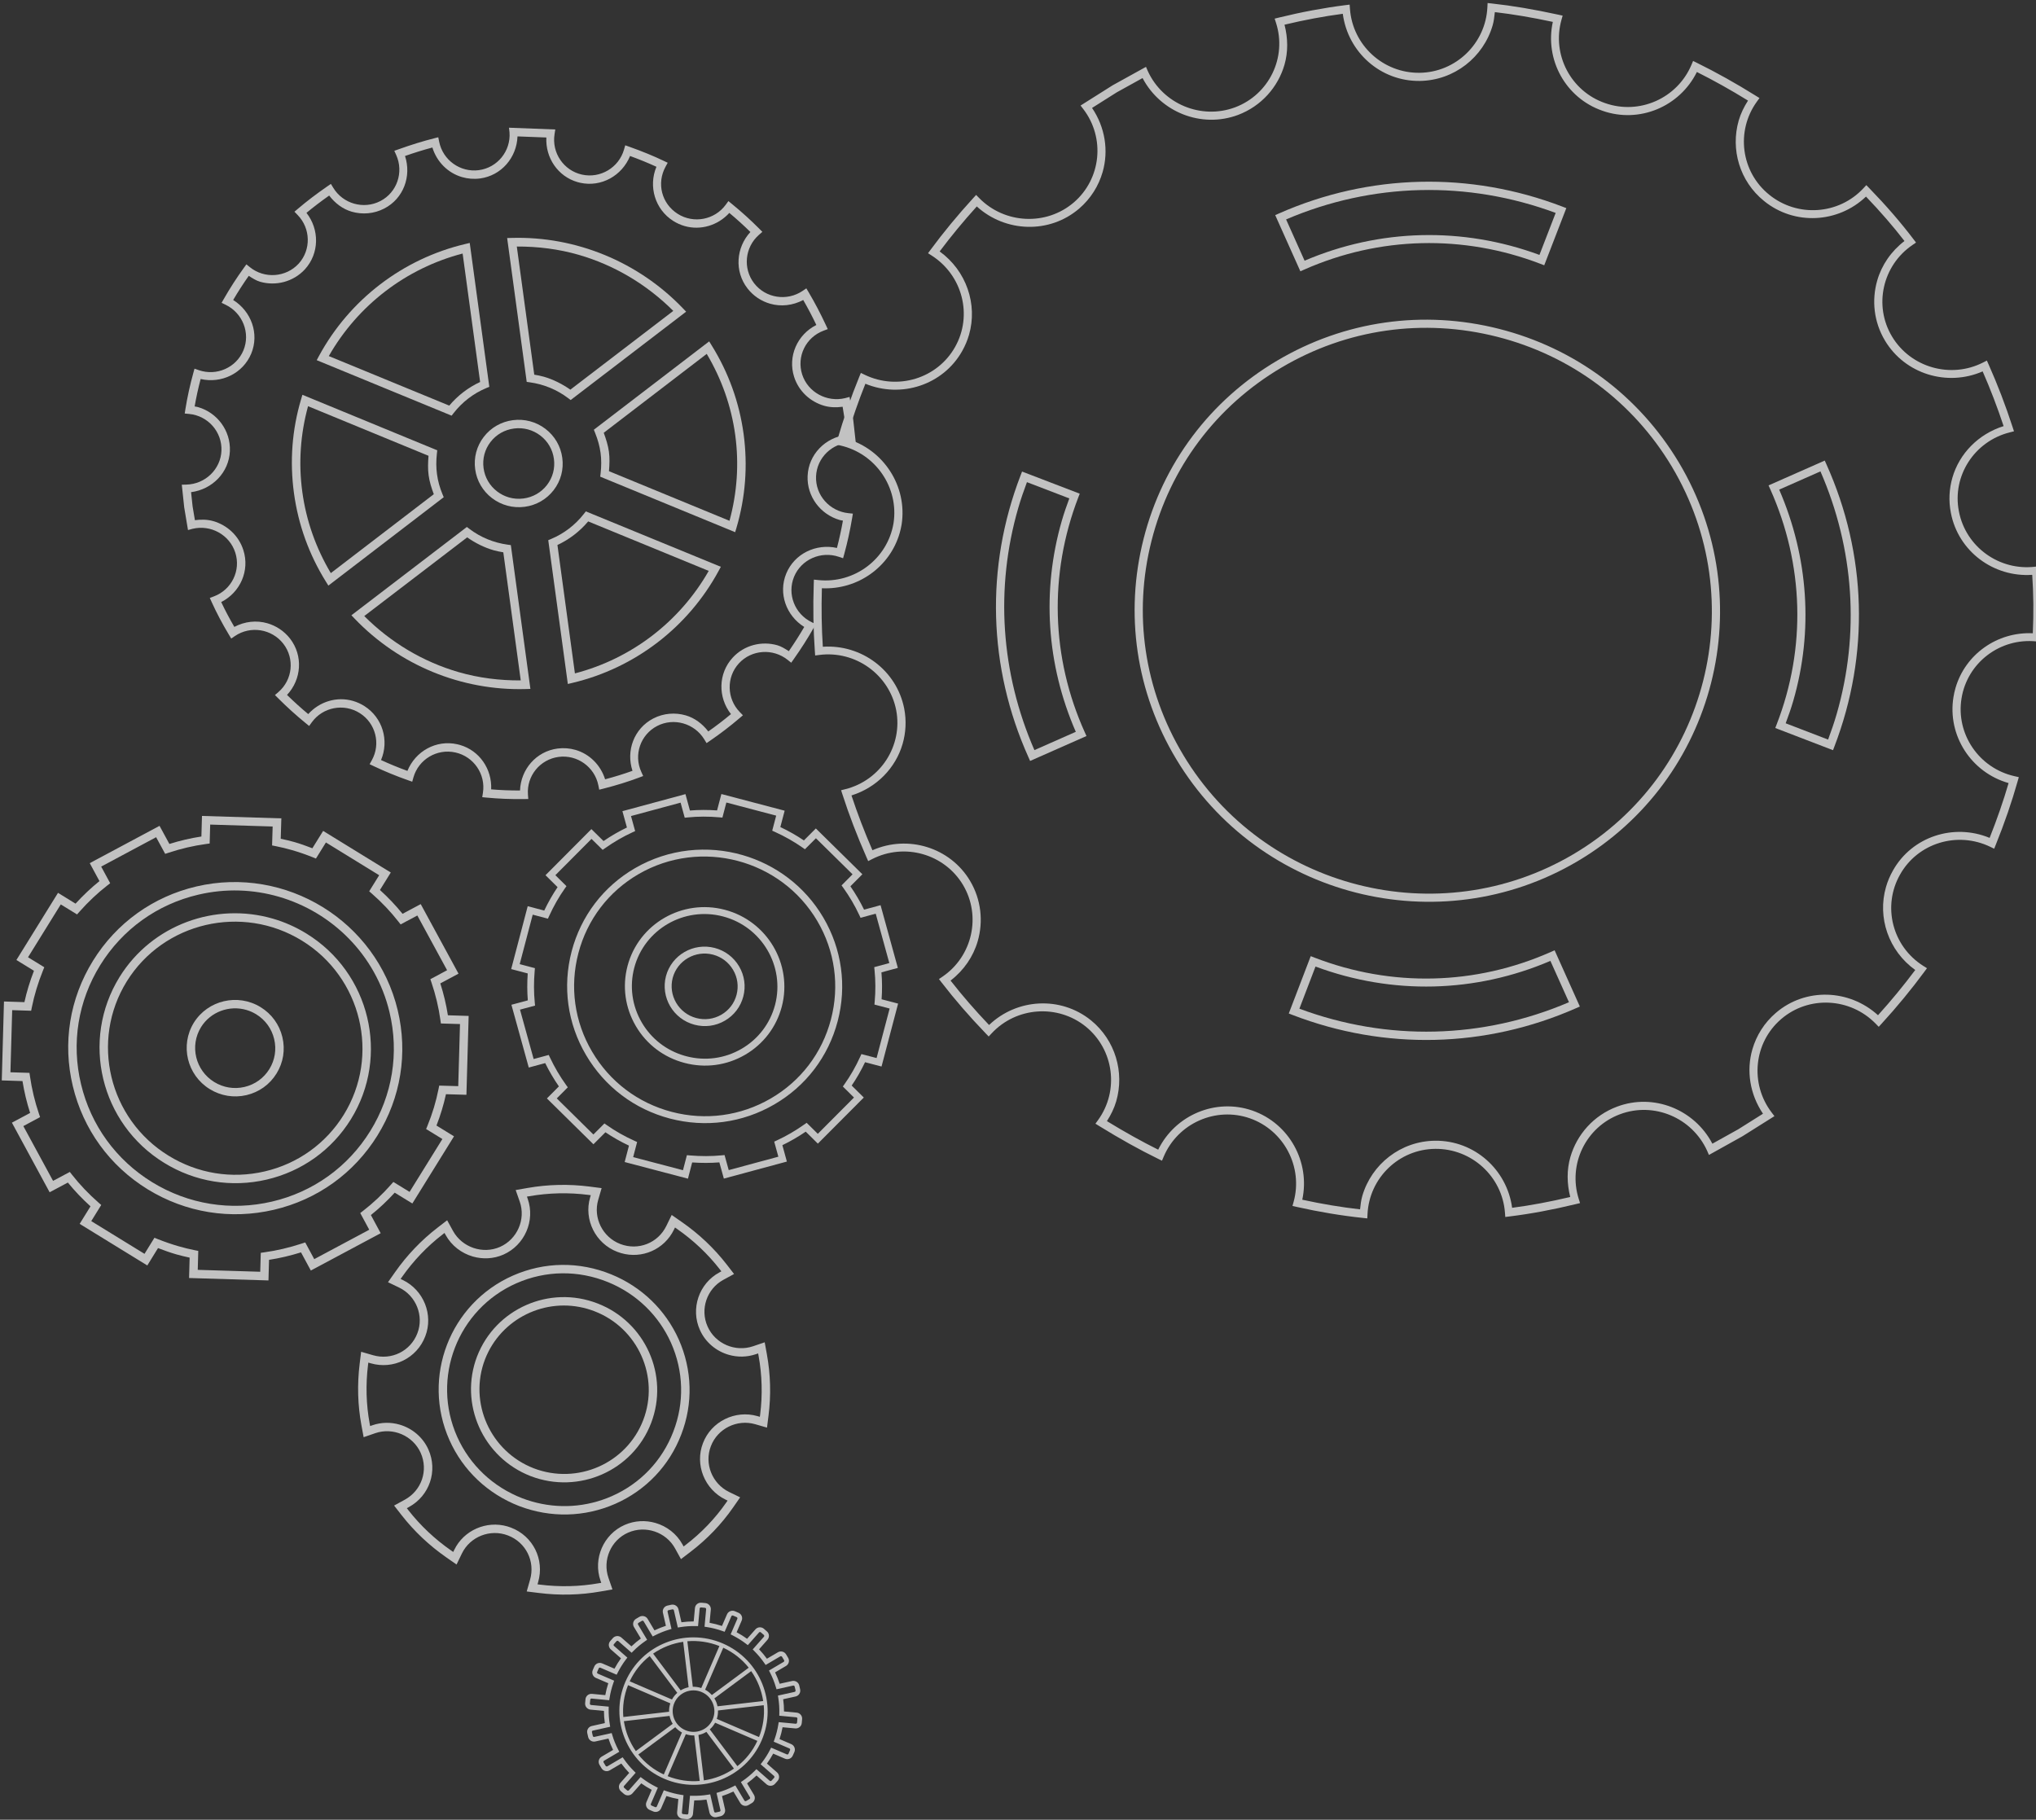 <svg width="490" height="438" viewBox="0 0 490 438" fill="none" xmlns="http://www.w3.org/2000/svg">
<rect x="0" y="0" width="490" height="438" fill="#333333" stroke="none"/>
<g opacity="0.7">
<path d="M188.152 242.29C190.817 232.116 184.664 221.658 174.434 218.975C164.206 216.281 153.699 222.352 151.021 232.516C149.727 237.449 150.445 242.59 153.041 246.997C155.628 251.399 159.789 254.537 164.743 255.834C169.688 257.145 174.849 256.462 179.265 253.91C183.693 251.351 186.848 247.228 188.152 242.29ZM174.01 220.582C183.347 223.034 188.961 232.579 186.534 241.865C185.345 246.365 182.464 250.134 178.423 252.468C174.392 254.798 169.683 255.422 165.166 254.227C165.021 254.189 164.878 254.15 164.734 254.108C160.4 252.856 156.774 250.046 154.486 246.16C152.117 242.139 151.465 237.443 152.645 232.94C155.09 223.668 164.675 218.123 174.01 220.582Z" fill="white"/>
<path d="M178.889 239.854C179.537 237.385 179.179 234.808 177.878 232.597C176.577 230.389 174.496 228.817 172.018 228.164C166.89 226.819 161.623 229.865 160.276 234.952C158.945 240.055 162.029 245.301 167.156 246.646C169.64 247.303 172.229 246.962 174.443 245.676C176.657 244.395 178.238 242.325 178.889 239.854ZM171.596 229.774C173.643 230.312 175.359 231.612 176.431 233.437C177.509 235.262 177.803 237.388 177.269 239.428C176.734 241.472 175.43 243.178 173.597 244.239C171.768 245.295 169.632 245.577 167.578 245.036C163.343 243.923 160.797 239.593 161.895 235.379C163.008 231.179 167.36 228.664 171.596 229.774Z" fill="white"/>
<path d="M216.146 241.559C216.146 241.559 213.037 240.746 212.171 240.518C212.327 238.352 212.315 236.185 212.134 234.038C212.994 233.806 216.083 232.967 216.083 232.967L211.924 217.87C211.924 217.87 208.818 218.71 207.955 218.944C207.013 217.007 205.91 215.127 204.663 213.326C205.29 212.698 207.545 210.429 207.545 210.429L196.35 199.403C196.35 199.403 194.098 201.657 193.471 202.285C191.694 201.084 189.796 200.009 187.804 199.065C188.03 198.206 188.842 195.127 188.842 195.127L173.613 191.117C173.613 191.117 172.8 194.207 172.575 195.064C170.359 194.903 168.172 194.907 166.045 195.086C165.81 194.224 164.969 191.14 164.969 191.14L149.795 195.241C149.795 195.241 150.646 198.32 150.881 199.175C148.951 200.1 147.068 201.19 145.253 202.433C144.62 201.806 142.332 199.56 142.332 199.56L131.284 210.656C131.284 210.656 133.562 212.903 134.192 213.529C133.012 215.269 131.939 217.155 130.981 219.164C130.114 218.932 127.002 218.115 127.002 218.115L123.025 233.25C123.025 233.25 126.137 234.07 127.006 234.297C126.853 236.502 126.858 238.673 127.029 240.781C126.168 241.011 123.083 241.841 123.083 241.841L127.256 256.948C127.256 256.948 130.349 256.11 131.212 255.88C132.177 257.84 133.28 259.719 134.508 261.487C133.882 262.12 131.624 264.385 131.624 264.385L142.82 275.418C142.82 275.418 145.081 273.157 145.708 272.528C147.481 273.73 149.378 274.802 151.372 275.744C151.146 276.602 150.34 279.692 150.34 279.692L165.568 283.697C165.568 283.697 166.357 280.678 166.584 279.791C168.83 279.946 171.021 279.941 173.126 279.775C173.374 280.658 174.207 283.678 174.207 283.678L189.376 279.58C189.376 279.58 188.527 276.492 188.292 275.636C190.199 274.719 192.084 273.626 193.914 272.377C194.551 273.007 196.832 275.263 196.832 275.263L207.888 264.166C207.888 264.166 205.609 261.91 204.975 261.283C206.172 259.528 207.25 257.647 208.192 255.665C209.056 255.891 212.157 256.703 212.157 256.703L216.146 241.559ZM210.965 254.664C209.966 254.404 207.314 253.709 207.314 253.709L207.022 254.349C205.958 256.698 204.689 258.914 203.253 260.942L202.848 261.514C202.848 261.514 204.793 263.443 205.526 264.166C204.553 265.14 197.795 271.926 196.82 272.904C196.084 272.176 194.138 270.253 194.138 270.253L193.564 270.654C191.43 272.165 189.211 273.453 186.968 274.487L186.327 274.779C186.327 274.779 187.052 277.415 187.325 278.408C185.989 278.768 176.716 281.275 175.38 281.637C175.106 280.646 174.378 278.013 174.378 278.013L173.675 278.081C171.24 278.32 168.66 278.325 166.015 278.101L165.314 278.041C165.314 278.041 164.629 280.668 164.371 281.66C163.028 281.308 153.726 278.857 152.383 278.51C152.642 277.514 153.335 274.873 153.335 274.873L152.691 274.581C150.324 273.516 148.089 272.25 146.046 270.813L145.467 270.407C145.467 270.407 143.538 272.338 142.811 273.066C141.825 272.094 134.987 265.349 133.997 264.376C134.722 263.645 136.65 261.71 136.65 261.71L136.235 261.137C134.763 259.091 133.461 256.879 132.365 254.553L132.065 253.918C132.065 253.918 129.425 254.634 128.431 254.901C128.064 253.569 125.513 244.342 125.146 243.012C126.141 242.743 128.772 242.037 128.772 242.037L128.703 241.336C128.461 238.886 128.454 236.324 128.677 233.727L128.735 233.028C128.735 233.028 126.073 232.326 125.073 232.066C125.425 230.732 127.857 221.486 128.206 220.151C129.205 220.415 131.867 221.119 131.867 221.119L132.158 220.481C133.246 218.086 134.515 215.864 135.926 213.865L136.332 213.291C136.332 213.291 134.389 211.376 133.659 210.65C134.631 209.673 141.383 202.892 142.355 201.914C143.093 202.637 145.042 204.558 145.042 204.558L145.617 204.152C147.724 202.658 149.944 201.372 152.216 200.332L152.861 200.037C152.861 200.037 152.135 197.408 151.861 196.416C153.197 196.055 162.46 193.55 163.798 193.19C164.071 194.183 164.791 196.82 164.791 196.82L165.501 196.748C167.975 196.498 170.55 196.489 173.156 196.726L173.861 196.787C173.861 196.787 174.552 194.154 174.813 193.159C176.158 193.511 185.462 195.961 186.803 196.316C186.541 197.307 185.848 199.939 185.848 199.939L186.494 200.232C188.853 201.297 191.09 202.568 193.142 204.005L193.721 204.411C193.721 204.411 195.642 202.486 196.369 201.76C197.356 202.735 204.198 209.472 205.184 210.442C204.459 211.171 202.536 213.107 202.536 213.107L202.946 213.677C204.447 215.764 205.746 217.981 206.808 220.265L207.106 220.903C207.106 220.903 209.758 220.187 210.758 219.915C211.124 221.249 213.666 230.471 214.031 231.801C213.04 232.071 210.4 232.787 210.4 232.787L210.472 233.485C210.725 235.995 210.741 238.549 210.511 241.085L210.448 241.791C210.448 241.791 213.107 242.485 214.107 242.748C213.75 244.081 211.316 253.334 210.965 254.664Z" fill="white"/>
<path d="M201.601 245.799C203.834 237.296 202.609 228.437 198.15 220.855C193.683 213.264 186.621 208.097 178.735 205.817C170.322 203.386 160.977 204.243 152.848 208.948C145.236 213.354 139.811 220.47 137.577 228.982C135.344 237.498 136.574 246.362 141.044 253.949C145.514 261.557 152.684 266.984 161.233 269.228C169.788 271.468 178.697 270.27 186.323 265.843C193.94 261.435 199.368 254.313 201.601 245.799ZM153.695 210.386C168.65 201.726 187.946 206.799 196.707 221.694C200.939 228.889 202.102 237.297 199.979 245.373C197.86 253.459 192.707 260.218 185.475 264.409C178.237 268.609 169.78 269.749 161.656 267.617C153.541 265.488 146.732 260.339 142.49 253.115C138.247 245.911 137.078 237.493 139.201 229.408C141.323 221.327 146.468 214.575 153.695 210.386Z" fill="white"/>
<path d="M191.184 421.688C191.497 420.96 191.156 420.114 190.425 419.796C190.425 419.796 188.294 418.881 187.608 418.584C187.924 417.632 188.169 416.68 188.34 415.733C189.081 415.802 191.384 416.017 191.384 416.017C192.182 416.09 192.887 415.511 192.958 414.726L193.045 413.79C193.1 413.147 192.739 412.576 192.18 412.333C192.039 412.274 191.894 412.236 191.736 412.219C191.736 412.219 189.43 412.003 188.683 411.932C188.686 410.948 188.621 409.967 188.488 408.99C189.216 408.831 191.479 408.329 191.479 408.329C192.252 408.153 192.738 407.383 192.566 406.62L192.356 405.692C192.268 405.32 192.045 404.999 191.715 404.793C191.649 404.752 191.584 404.721 191.509 404.687C191.231 404.57 190.925 404.541 190.626 404.605C190.626 404.605 188.367 405.105 187.641 405.268C187.331 404.322 186.965 403.407 186.538 402.528C187.183 402.15 189.172 400.977 189.172 400.977C189.855 400.567 190.077 399.684 189.669 399.01L189.188 398.202C189.032 397.938 188.794 397.731 188.519 397.613C188.447 397.582 188.378 397.56 188.304 397.538C187.928 397.442 187.539 397.499 187.208 397.695C187.208 397.695 185.217 398.867 184.572 399.244C183.997 398.45 183.368 397.694 182.684 396.977C183.176 396.418 184.702 394.689 184.702 394.689C184.957 394.395 185.081 394.023 185.055 393.636C185.028 393.255 184.853 392.909 184.565 392.663L183.851 392.042C183.737 391.936 183.61 391.856 183.467 391.795C183.259 391.706 183.034 391.667 182.8 391.681C182.415 391.707 182.065 391.881 181.812 392.169C181.812 392.169 180.289 393.893 179.799 394.446C179.015 393.875 178.175 393.351 177.284 392.871C177.579 392.19 178.495 390.07 178.495 390.07C178.808 389.343 178.467 388.498 177.737 388.183L176.866 387.811C176.134 387.495 175.28 387.828 174.968 388.555C174.968 388.555 174.053 390.671 173.756 391.356C172.77 391.03 171.772 390.779 170.773 390.596C170.845 389.85 171.069 387.408 171.069 387.408C171.122 386.777 170.751 386.201 170.195 385.963C170.059 385.901 169.912 385.864 169.758 385.85L168.818 385.763C168.429 385.724 168.053 385.841 167.753 386.089C167.46 386.335 167.281 386.679 167.25 387.063C167.25 387.063 167.023 389.518 166.951 390.264C165.968 390.264 164.977 390.332 163.998 390.468C163.826 389.727 163.285 387.339 163.285 387.339C163.178 386.876 162.854 386.513 162.444 386.335C162.171 386.22 161.865 386.184 161.558 386.248L160.632 386.452C160.259 386.538 159.938 386.759 159.727 387.086C159.522 387.41 159.457 387.793 159.541 388.17C159.541 388.17 160.094 390.581 160.261 391.317C159.323 391.623 158.403 391.987 157.513 392.417C157.127 391.765 155.87 389.663 155.87 389.663C155.707 389.389 155.468 389.194 155.196 389.076C154.787 388.901 154.299 388.913 153.888 389.155L153.072 389.637C152.393 390.039 152.165 390.923 152.568 391.6C152.568 391.6 153.843 393.731 154.233 394.376C153.421 394.965 152.665 395.597 151.965 396.266C151.394 395.764 149.546 394.145 149.546 394.145C149.432 394.045 149.298 393.965 149.161 393.907C148.601 393.666 147.926 393.799 147.502 394.272L146.877 394.985C146.624 395.273 146.498 395.642 146.524 396.029C146.552 396.41 146.726 396.758 147.015 397.009C147.015 397.009 148.88 398.639 149.45 399.138C148.875 399.927 148.353 400.765 147.885 401.639C147.186 401.339 144.926 400.366 144.926 400.366C144.196 400.051 143.346 400.387 143.034 401.11L142.659 401.975C142.347 402.7 142.683 403.548 143.415 403.862C143.415 403.862 145.703 404.845 146.397 405.143C146.088 406.09 145.847 407.044 145.674 408.006C144.922 407.931 142.478 407.7 142.478 407.7C142.095 407.663 141.715 407.778 141.416 408.022C141.121 408.269 140.939 408.614 140.908 408.994L140.823 409.932C140.788 410.31 140.905 410.68 141.147 410.979C141.297 411.155 141.483 411.294 141.691 411.383C141.832 411.442 141.98 411.482 142.133 411.496C142.133 411.496 144.603 411.726 145.351 411.8C145.354 412.784 145.428 413.766 145.566 414.737C144.823 414.9 142.427 415.435 142.427 415.435C142.046 415.523 141.728 415.745 141.522 416.073C141.319 416.394 141.253 416.779 141.338 417.152L141.546 418.071C141.634 418.449 141.863 418.772 142.194 418.976C142.257 419.013 142.322 419.05 142.385 419.08C142.667 419.198 142.978 419.225 143.279 419.157C143.279 419.157 145.701 418.623 146.438 418.459C146.738 419.375 147.108 420.288 147.551 421.193C146.897 421.579 144.782 422.82 144.782 422.82C144.101 423.224 143.878 424.107 144.282 424.784L144.763 425.598C144.928 425.866 145.163 426.067 145.437 426.185C145.85 426.363 146.332 426.349 146.744 426.107C146.744 426.107 148.882 424.849 149.532 424.466C150.101 425.252 150.739 426.008 151.432 426.726C150.93 427.293 149.312 429.126 149.312 429.126C148.791 429.723 148.852 430.632 149.449 431.154L150.156 431.776C150.275 431.876 150.404 431.956 150.535 432.012C151.097 432.254 151.776 432.128 152.199 431.653C152.199 431.653 153.832 429.801 154.331 429.238C155.137 429.818 155.978 430.338 156.848 430.801C156.546 431.496 155.581 433.737 155.581 433.737C155.264 434.464 155.603 435.314 156.336 435.628L157.21 436.003C157.938 436.317 158.791 435.982 159.104 435.253C159.104 435.253 160.084 432.983 160.384 432.295C161.353 432.605 162.311 432.849 163.256 433.016C163.188 433.772 162.962 436.201 162.962 436.201C162.926 436.576 163.04 436.945 163.285 437.249C163.439 437.426 163.623 437.564 163.833 437.656C163.971 437.712 164.114 437.753 164.267 437.767L165.218 437.856C165.604 437.892 165.983 437.773 166.276 437.525C166.573 437.281 166.75 436.936 166.781 436.558C166.781 436.558 167.008 434.099 167.08 433.352C168.072 433.35 169.057 433.286 170.031 433.149C170.199 433.889 170.745 436.274 170.745 436.274C170.828 436.647 171.053 436.969 171.383 437.176C171.447 437.217 171.513 437.252 171.586 437.284C171.865 437.405 172.169 437.432 172.47 437.364L173.396 437.158C173.773 437.073 174.092 436.851 174.302 436.525C174.506 436.2 174.568 435.814 174.481 435.44C174.481 435.44 173.932 433.03 173.764 432.298C174.711 431.995 175.631 431.625 176.511 431.202C176.903 431.855 178.159 433.958 178.159 433.958C178.318 434.218 178.548 434.423 178.828 434.541C178.899 434.574 178.972 434.597 179.046 434.616C179.425 434.713 179.809 434.657 180.143 434.46L180.952 433.98C181.283 433.788 181.518 433.472 181.614 433.105C181.708 432.73 181.65 432.346 181.457 432.015C181.457 432.015 180.184 429.891 179.797 429.243C180.588 428.67 181.344 428.042 182.07 427.35C182.641 427.852 184.487 429.47 184.487 429.47C184.602 429.569 184.729 429.648 184.864 429.706C185.425 429.947 186.098 429.818 186.519 429.344L187.148 428.643C187.67 428.045 187.606 427.137 187.02 426.613C187.02 426.613 185.143 424.977 184.575 424.477C185.129 423.719 185.634 422.917 186.084 422.084C186.771 422.383 188.902 423.298 188.902 423.298C189.634 423.614 190.487 423.277 190.799 422.551L191.184 421.688ZM187.323 415.033C187.135 416.249 186.816 417.489 186.382 418.713L186.206 419.211L189.979 420.834C190.136 420.902 190.207 421.083 190.141 421.24L189.769 422.103C189.701 422.259 189.52 422.333 189.363 422.265L185.588 420.644L185.348 421.113C184.789 422.21 184.127 423.258 183.38 424.223L183.058 424.642L186.283 427.459C186.408 427.568 186.422 427.768 186.311 427.897L185.685 428.593C185.567 428.722 185.376 428.736 185.247 428.622L182.046 425.82L181.67 426.197C180.757 427.112 179.773 427.933 178.747 428.634L178.308 428.931L180.496 432.59C180.553 432.684 180.541 432.776 180.529 432.824C180.519 432.868 180.486 432.952 180.389 433.01L179.577 433.491C179.483 433.547 179.39 433.533 179.34 433.522C179.296 433.51 179.21 433.475 179.151 433.382L176.968 429.733L176.492 429.975C175.378 430.548 174.184 431.021 172.951 431.39L172.444 431.54L173.392 435.688C173.411 435.771 173.399 435.854 173.354 435.918C173.311 435.989 173.24 436.036 173.163 436.053L172.233 436.261C172.13 436.284 172.046 436.248 172.005 436.218C171.965 436.192 171.892 436.132 171.869 436.029L170.923 431.885L170.393 431.973C169.149 432.178 167.87 432.265 166.586 432.233L166.061 432.22L165.667 436.452C165.66 436.56 165.593 436.629 165.562 436.656C165.494 436.71 165.416 436.738 165.334 436.729L164.39 436.638C164.279 436.628 164.21 436.563 164.181 436.528C164.149 436.491 164.1 436.411 164.108 436.305L164.502 432.086L163.969 432.005C162.761 431.819 161.513 431.507 160.263 431.073L159.765 430.898L158.078 434.799C158.009 434.957 157.828 435.029 157.674 434.96L156.802 434.584C156.645 434.516 156.575 434.337 156.64 434.182L158.321 430.291L157.841 430.05C156.705 429.485 155.612 428.805 154.595 428.035L154.175 427.719L151.361 430.902C151.251 431.028 151.05 431.041 150.919 430.926L150.211 430.305C150.082 430.192 150.071 429.995 150.184 429.867L152.987 426.69L152.608 426.317C151.686 425.408 150.861 424.428 150.158 423.402L149.856 422.969L146.182 425.135C146.034 425.219 145.842 425.168 145.753 425.021L145.272 424.215C145.185 424.066 145.232 423.876 145.378 423.791L149.039 421.639L148.795 421.163C148.194 420.004 147.714 418.817 147.366 417.642L147.215 417.135L143.037 418.061C142.926 418.082 142.847 418.043 142.804 418.022C142.738 417.975 142.685 417.908 142.668 417.826L142.459 416.907C142.44 416.824 142.455 416.745 142.497 416.675C142.54 416.606 142.611 416.559 142.692 416.542L146.852 415.615L146.763 415.09C146.554 413.846 146.461 412.571 146.488 411.304L146.499 410.777L142.25 410.378C142.165 410.369 142.088 410.329 142.035 410.262C141.983 410.201 141.958 410.12 141.965 410.044L142.054 409.103C142.061 409.022 142.098 408.947 142.162 408.894C142.224 408.844 142.3 408.82 142.388 408.829L146.619 409.231L146.703 408.705C146.893 407.473 147.206 406.234 147.633 405.021L147.808 404.527L143.874 402.834C143.713 402.765 143.646 402.593 143.716 402.429L144.091 401.565C144.159 401.409 144.332 401.335 144.492 401.405L148.41 403.09L148.65 402.615C149.228 401.469 149.906 400.386 150.666 399.39L150.987 398.975L147.775 396.162C147.712 396.109 147.672 396.041 147.67 395.956C147.662 395.877 147.693 395.798 147.747 395.734L148.368 395.024C148.478 394.899 148.677 394.885 148.809 394.997L152.013 397.805L152.391 397.427C153.263 396.541 154.247 395.72 155.311 394.987L155.744 394.688L153.557 391.025C153.473 390.883 153.521 390.695 153.667 390.609L154.484 390.127C154.63 390.042 154.818 390.093 154.907 390.239L157.081 393.89L157.557 393.648C158.691 393.064 159.886 392.587 161.1 392.226L161.606 392.077L160.661 387.929C160.644 387.848 160.656 387.764 160.701 387.693C160.726 387.656 160.783 387.585 160.891 387.561L161.814 387.358C161.982 387.323 162.149 387.427 162.186 387.59L163.131 391.734L163.659 391.648C164.921 391.442 166.202 391.351 167.47 391.387L167.997 391.397L168.387 387.17C168.397 387.056 168.459 386.992 168.493 386.961C168.557 386.909 168.638 386.883 168.723 386.894L169.662 386.983C169.836 386.995 169.959 387.143 169.946 387.316L169.558 391.536L170.086 391.617C171.359 391.809 172.641 392.133 173.897 392.582L174.399 392.761L176.019 389.01C176.086 388.856 176.27 388.787 176.428 388.857L177.296 389.228C177.451 389.293 177.524 389.475 177.459 389.63L175.84 393.38L176.313 393.618C177.481 394.213 178.575 394.896 179.553 395.652L179.971 395.973L182.674 392.92C182.731 392.857 182.806 392.819 182.882 392.812C182.967 392.808 183.046 392.833 183.11 392.889L183.827 393.514C183.909 393.584 183.924 393.674 183.928 393.718C183.933 393.806 183.906 393.883 183.85 393.951L181.15 397.009L181.528 397.383C182.431 398.286 183.251 399.268 183.963 400.306L184.263 400.745L187.795 398.668C187.866 398.627 187.951 398.617 188.026 398.635C188.107 398.654 188.174 398.706 188.218 398.78L188.699 399.588C188.786 399.734 188.739 399.924 188.589 400.011L185.068 402.087L185.313 402.556C185.886 403.668 186.364 404.856 186.727 406.085L186.882 406.595L190.88 405.706C190.991 405.684 191.073 405.719 191.115 405.746C191.154 405.773 191.228 405.831 191.25 405.94L191.466 406.861C191.5 407.022 191.394 407.189 191.228 407.229L187.223 408.113L187.307 408.639C187.509 409.886 187.594 411.163 187.56 412.43L187.545 412.958L191.629 413.342C191.807 413.359 191.93 413.509 191.912 413.683L191.825 414.617C191.809 414.787 191.655 414.908 191.481 414.891L187.406 414.504L187.323 415.033Z" fill="white"/>
<path d="M183.304 418.903C187.184 409.921 182.984 399.448 173.946 395.562C164.9 391.673 154.389 395.818 150.508 404.8C146.631 413.777 150.83 424.25 159.875 428.138C168.916 432.026 179.426 427.882 183.304 418.903ZM161.723 409.059L151.547 404.68C152.697 402.235 154.353 400.174 156.364 398.602L163 407.458C162.496 407.902 162.061 408.436 161.723 409.059ZM161.323 409.981C161.1 410.651 161.007 411.33 161.023 412.005L150.014 413.274C149.789 410.733 150.151 408.119 151.148 405.607L161.323 409.981ZM162.297 409.871C163.391 407.342 166.345 406.177 168.89 407.271C170.126 407.802 171.078 408.776 171.572 410.013C172.07 411.254 172.055 412.612 171.524 413.839C170.996 415.061 170.02 416.004 168.772 416.494C167.529 416.986 166.166 416.967 164.931 416.437C162.387 415.341 161.208 412.394 162.297 409.871ZM169.702 406.698L174.067 396.594C176.534 397.743 178.607 399.401 180.194 401.401L171.317 407.979C170.864 407.464 170.323 407.029 169.702 406.698ZM168.773 406.297C168.099 406.072 167.412 405.977 166.73 405.994L165.424 395.036C167.981 394.825 170.611 395.191 173.137 396.19L168.773 406.297ZM172.106 414.645L182.275 419.02C181.128 421.468 179.473 423.529 177.465 425.102L170.817 416.241C171.34 415.797 171.771 415.256 172.106 414.645ZM172.506 413.723C172.724 413.066 172.818 412.377 172.797 411.698L183.808 410.432C184.035 412.972 183.676 415.584 182.675 418.095L172.506 413.723ZM165.055 417.407C165.716 417.628 166.401 417.73 167.087 417.706L168.4 428.66C165.849 428.882 163.22 428.511 160.692 427.512L165.055 417.407ZM164.117 417.003L159.754 427.108C157.286 425.958 155.213 424.303 153.623 422.299L162.509 415.727C162.959 416.232 163.498 416.667 164.117 417.003ZM169.403 428.53L168.096 417.596C168.437 417.525 168.77 417.432 169.1 417.303C169.423 417.18 169.717 417.022 170.006 416.847L176.641 425.686C174.479 427.178 172.006 428.15 169.403 428.53ZM183.676 409.431L172.685 410.693C172.611 410.353 172.519 410.019 172.388 409.69C172.256 409.368 172.105 409.071 171.925 408.791L180.787 402.225C182.294 404.376 183.281 406.841 183.676 409.431ZM164.422 395.173L165.729 406.107C165.055 406.249 164.403 406.497 163.812 406.856L157.186 398.015C159.341 396.523 161.818 395.552 164.422 395.173ZM150.148 414.273L161.144 413.007C161.278 413.68 161.539 414.327 161.901 414.913L153.028 421.475C151.528 419.328 150.537 416.862 150.148 414.273Z" fill="white"/>
<path d="M203.189 133.329C203.941 130.599 204.577 127.694 205.083 124.693L205.259 123.628L204.181 123.518C199.628 123.043 196.208 119.151 196.398 114.658C196.577 110.167 200.286 106.579 204.842 106.49L205.949 106.468L205.343 101.006C205.344 101.003 204.465 95.536 204.465 95.536L203.395 95.828C198.973 96.891 194.431 94.394 193.058 90.134C191.673 85.819 193.927 81.194 198.195 79.596L199.216 79.214L198.756 78.229C197.476 75.477 196.082 72.821 194.614 70.338L194.058 69.405L193.16 70.014C189.393 72.566 184.275 71.764 181.503 68.194C178.741 64.626 179.254 59.494 182.666 56.513L183.474 55.806L182.722 55.042C180.713 53.016 178.501 51.01 176.137 49.083L175.303 48.397L174.671 49.269C172.005 52.92 166.931 53.893 163.117 51.48C159.234 49.026 157.976 44.139 160.185 40.109L160.696 39.172L159.729 38.712C157.269 37.535 154.577 36.432 151.493 35.335L150.476 34.974L150.179 36.004C148.927 40.349 144.49 42.997 140.081 42.029C135.655 41.058 132.746 36.778 133.464 32.289L133.64 31.163L122.494 30.738L122.625 31.861C122.952 36.375 119.703 40.367 115.234 40.956C110.756 41.545 106.56 38.527 105.689 34.091L105.477 33.04L104.436 33.304C101.784 33.972 98.998 34.835 95.926 35.933L94.899 36.297L95.347 37.292C97.22 41.451 95.547 46.329 91.543 48.392C87.533 50.472 82.549 49.067 80.198 45.191L79.636 44.266L78.743 44.879C76.107 46.703 73.799 48.461 71.686 50.261L70.865 50.958L71.618 51.734C74.788 54.977 74.902 60.131 71.876 63.462C68.812 66.776 63.655 67.15 60.138 64.306L59.299 63.627L58.673 64.495C56.963 66.852 55.347 69.362 53.867 71.949L53.333 72.886L54.309 73.36C58.425 75.361 60.302 80.18 58.586 84.33C56.857 88.486 52.132 90.58 47.835 89.091L46.811 88.736L46.525 89.775C45.724 92.67 45.084 95.595 44.624 98.465L44.454 99.529L45.536 99.634C50.065 100.072 53.474 103.957 53.296 108.48C53.112 112.944 49.402 116.528 44.85 116.64L43.754 116.666L44.334 122.134L45.244 127.578L46.309 127.288C50.722 126.209 55.253 128.72 56.625 133.006C58.012 137.306 55.761 141.934 51.499 143.541L50.493 143.921L50.938 144.9C52.137 147.543 53.537 150.191 55.094 152.772L55.651 153.694L56.54 153.088C60.28 150.547 65.396 151.359 68.184 154.938C70.956 158.515 70.433 163.634 66.994 166.584L66.172 167.293L66.943 168.062C69.063 170.186 71.289 172.2 73.564 174.05L74.403 174.733L75.033 173.861C77.682 170.187 82.76 169.215 86.596 171.649C90.417 174.069 91.684 179.052 89.48 182.994L88.955 183.937L89.935 184.402C92.577 185.657 95.354 186.796 98.188 187.792L99.209 188.151L99.5 187.117C100.737 182.765 105.171 180.129 109.597 181.114C114.014 182.089 116.926 186.351 116.226 190.813L116.059 191.874L117.133 191.978C120.025 192.255 122.948 192.368 126.061 192.327L127.139 192.314L127.059 191.247C126.725 186.749 129.97 182.772 134.454 182.179C138.924 181.593 143.117 184.597 144.006 189.023L144.214 190.072L145.256 189.81C148.358 189.02 151.146 188.153 153.784 187.162L154.795 186.783L154.346 185.801C152.459 181.69 154.127 176.835 158.146 174.741C162.133 172.669 167.114 174.078 169.487 177.943L170.047 178.86L170.934 178.256C173.375 176.583 175.747 174.768 177.98 172.858L178.799 172.163L178.047 171.392C174.882 168.137 174.787 162.982 177.828 159.668C180.867 156.355 186.024 155.991 189.574 158.834L190.421 159.511L191.042 158.628C192.801 156.143 194.401 153.625 195.797 151.165L196.329 150.226L195.35 149.758C191.256 147.781 189.391 142.974 191.11 138.81C192.827 134.665 197.557 132.558 201.881 134.018L202.903 134.366L203.189 133.329ZM201.425 131.889C196.408 130.77 191.207 133.254 189.231 138.031C187.254 142.821 189.21 148.197 193.555 150.903C192.431 152.834 191.192 154.784 189.842 156.734C188.962 156.173 188.078 155.596 187.113 155.317C183.327 154.223 179.109 155.259 176.326 158.296C172.822 162.112 172.762 167.852 175.919 171.879C174.167 173.341 172.344 174.739 170.464 176.054C169.037 174.206 167.181 172.803 165.038 172.183C162.498 171.449 159.692 171.648 157.202 172.943C152.581 175.352 150.621 180.7 152.22 185.529C150.162 186.272 147.977 186.95 145.63 187.573C144.541 184.115 141.861 181.465 138.498 180.493C137.134 180.099 135.675 179.973 134.187 180.169C129.03 180.846 125.33 185.192 125.153 190.266C122.76 190.272 120.465 190.186 118.208 189.992C118.434 185.139 115.42 180.668 110.701 179.304C110.485 179.242 110.263 179.184 110.039 179.136C104.946 178 99.97 180.831 98.054 185.549C95.881 184.76 93.759 183.884 91.701 182.938C93.692 178.254 92.093 172.73 87.691 169.942C86.819 169.388 85.893 168.978 84.944 168.704C81.094 167.591 76.923 168.833 74.182 171.877C72.436 170.425 70.729 168.881 69.078 167.264C72.569 163.539 72.996 157.827 69.8 153.7C68.368 151.867 66.44 150.618 64.345 150.013C61.74 149.26 58.897 149.564 56.4 150.89C55.24 148.917 54.184 146.915 53.237 144.908C57.813 142.596 60.161 137.35 58.564 132.392C57.455 128.926 54.674 126.397 51.353 125.438C49.94 125.029 48.428 125 46.909 125.204C46.722 124.083 46.35 121.869 46.35 121.869C46.351 121.865 46.12 119.71 45.987 118.458C51.081 117.805 55.117 113.713 55.327 108.561C55.523 103.635 52.277 99.32 47.668 97.988C47.405 97.912 47.117 97.884 46.844 97.827C47.222 95.64 47.707 93.429 48.286 91.224C53.281 92.374 58.475 89.892 60.469 85.1C62.447 80.323 60.479 74.937 56.118 72.206C57.295 70.201 58.549 68.254 59.867 66.392C60.745 66.956 61.619 67.532 62.587 67.812C66.357 68.902 70.581 67.86 73.386 64.821C76.873 60.982 76.909 55.25 73.756 51.233C75.422 49.85 77.226 48.473 79.221 47.067C80.639 48.922 82.496 50.33 84.641 50.95C87.181 51.684 89.99 51.482 92.491 50.184C97.109 47.8 99.079 42.425 97.474 37.545C99.811 36.732 101.987 36.055 104.059 35.506C105.135 38.984 107.825 41.652 111.202 42.628C112.564 43.022 114.028 43.151 115.513 42.956C120.663 42.279 124.361 37.92 124.545 32.83C125.807 32.881 130.207 33.049 131.489 33.095C131.249 37.973 134.256 42.46 138.983 43.826C139.205 43.89 139.428 43.949 139.658 43.997C144.739 45.11 149.714 42.265 151.634 37.546C153.955 38.392 156.052 39.253 157.983 40.143C156.009 44.851 157.628 50.399 162.034 53.181C162.897 53.725 163.808 54.131 164.746 54.402C168.589 55.512 172.771 54.276 175.524 51.247C177.322 52.746 179.018 54.284 180.597 55.84C177.132 59.59 176.716 65.313 179.898 69.422C181.318 71.25 183.235 72.493 185.328 73.098C187.939 73.853 190.795 73.544 193.312 72.208C194.419 74.129 195.476 76.139 196.47 78.221C191.887 80.521 189.532 85.771 191.128 90.739C192.24 94.187 195.022 96.704 198.341 97.663C199.756 98.072 201.271 98.108 202.794 97.902C202.972 99.032 203.333 101.266 203.333 101.266C203.333 101.266 203.57 103.414 203.709 104.666C198.612 105.298 194.574 109.391 194.367 114.568C194.162 119.483 197.438 123.817 202.083 125.16C202.335 125.232 202.606 125.258 202.868 125.313C202.457 127.58 201.976 129.785 201.425 131.889Z" fill="white"/>
<path d="M113.05 58.474L111.955 58.735C96.939 62.296 84.106 72.126 76.755 85.701L76.221 86.691L108.69 100.047L109.165 99.436C111.229 96.773 113.957 94.684 117.045 93.398L117.761 93.101L113.05 58.474ZM115.55 91.942C112.693 93.264 110.16 95.202 108.123 97.629C106.98 97.156 81.135 86.526 79.133 85.705C86.106 73.475 97.727 64.57 111.341 61.023C111.634 63.153 115.385 90.724 115.55 91.942Z" fill="white"/>
<path d="M135.323 110.189C134.951 107.406 133.505 104.93 131.262 103.217C129.014 101.505 126.229 100.767 123.428 101.133C120.625 101.5 118.139 102.927 116.428 105.155C114.715 107.382 113.98 110.146 114.361 112.942C114.734 115.719 116.177 118.192 118.416 119.897C120.663 121.61 123.45 122.35 126.263 121.986C129.067 121.615 131.555 120.18 133.27 117.945C134.978 115.722 135.704 112.967 135.323 110.189ZM118.047 106.386C119.429 104.588 121.437 103.435 123.702 103.141C125.966 102.841 128.211 103.441 130.029 104.821C131.842 106.203 133.006 108.2 133.309 110.451C133.619 112.697 133.029 114.923 131.655 116.718C130.268 118.524 128.259 119.683 125.995 119.981C124.798 120.139 123.605 120.047 122.48 119.722C121.47 119.43 120.513 118.949 119.653 118.293C117.845 116.914 116.683 114.92 116.379 112.675C116.074 110.416 116.663 108.186 118.047 106.386Z" fill="white"/>
<path d="M164.351 74.207C153.619 63.013 138.614 56.835 123.178 57.263L122.055 57.293L126.762 91.917L127.532 92.025C130.853 92.479 134.031 93.79 136.721 95.819L137.341 96.286L165.13 75.019L164.351 74.207ZM139.292 61.338C147.813 63.801 155.646 68.445 162.04 74.83C160.304 76.156 138.289 93.005 137.267 93.788C135.302 92.417 133.156 91.33 130.869 90.669C130.119 90.452 129.347 90.319 128.579 90.183C128.4 88.885 124.679 61.517 124.38 59.34C129.458 59.312 134.484 59.949 139.292 61.338Z" fill="white"/>
<path d="M178.965 104.468C177.923 96.843 175.332 89.662 171.269 83.126L170.675 82.169L142.92 103.433L143.207 104.146C143.882 105.816 144.317 107.4 144.535 108.988C144.748 110.561 144.75 112.236 144.543 113.969L144.453 114.73L176.934 128.095L177.251 127.018C179.411 119.672 179.989 112.088 178.965 104.468ZM176.951 104.732C177.887 111.686 177.395 118.615 175.567 125.351C173.581 124.532 147.708 113.886 146.56 113.411C146.695 111.801 146.752 110.21 146.548 108.721C146.342 107.218 145.868 105.711 145.301 104.164C146.285 103.41 168.379 86.486 170.088 85.175C173.665 91.205 176.001 97.768 176.951 104.732Z" fill="white"/>
<path d="M140.994 123.088L140.518 123.692C138.444 126.35 135.724 128.431 132.662 129.717L131.948 130.014L136.659 164.627L137.754 164.368C152.769 160.814 165.598 150.99 172.947 137.414L173.484 136.425L140.994 123.088ZM170.567 137.411C163.597 149.639 151.977 158.542 138.362 162.08C138.075 159.947 134.322 132.389 134.157 131.172C136.992 129.854 139.517 127.922 141.556 125.499C142.699 125.968 168.565 136.59 170.567 137.411Z" fill="white"/>
<path d="M122.943 131.201L122.175 131.097C118.828 130.638 115.647 129.329 112.982 127.307L112.361 126.837L84.57 148.091L85.349 148.905C96.078 160.113 111.088 166.288 126.523 165.848L127.651 165.815L122.943 131.201ZM125.326 163.77C120.239 163.801 115.209 163.171 110.391 161.779C101.874 159.318 94.048 154.672 87.664 148.281C89.397 146.957 111.413 130.118 112.436 129.339C114.381 130.701 116.519 131.783 118.805 132.444C119.565 132.664 120.348 132.8 121.13 132.937C121.307 134.236 125.026 161.595 125.326 163.77Z" fill="white"/>
<path d="M106.494 118.961C105.831 117.364 105.386 115.749 105.174 114.147C104.955 112.561 104.946 110.931 105.149 109.141L105.233 108.387L72.78 95.025L72.461 96.098C70.283 103.451 69.708 111.039 70.743 118.665C71.782 126.285 74.368 133.461 78.433 139.993L79.028 140.951L106.791 119.673L106.494 118.961ZM103.159 114.414C103.359 115.924 103.839 117.443 104.4 118.949C103.422 119.703 81.32 136.635 79.614 137.944C76.039 131.919 73.705 125.362 72.757 118.401C71.809 111.438 72.298 104.506 74.138 97.769C76.116 98.582 101.983 109.234 103.133 109.707C103 111.341 102.951 112.916 103.159 114.414Z" fill="white"/>
<path d="M67.96 249.626C67.235 246.604 65.376 244.042 62.723 242.413C57.242 239.048 50.031 240.725 46.652 246.154C43.286 251.606 45.009 258.779 50.487 262.145C53.143 263.781 56.277 264.293 59.311 263.589C62.345 262.877 64.915 261.038 66.546 258.397C68.184 255.764 68.683 252.65 67.96 249.626ZM65.981 250.088C66.582 252.585 66.167 255.157 64.819 257.335C63.469 259.513 61.346 261.037 58.841 261.62C56.336 262.206 53.747 261.782 51.554 260.43C47.03 257.646 45.605 251.724 48.384 247.22C50.705 243.492 55.222 241.905 59.282 243.078C60.102 243.315 60.9 243.664 61.662 244.131C63.85 245.479 65.387 247.594 65.981 250.088Z" fill="white"/>
<path d="M112.789 244.526C112.789 244.526 108.882 244.402 107.795 244.371C107.39 241.789 106.777 239.219 105.969 236.697C106.92 236.189 110.35 234.352 110.35 234.352L101.254 217.612C101.254 217.612 97.834 219.438 96.88 219.948C95.243 217.929 93.423 216.008 91.439 214.215C92.008 213.296 94.049 210.007 94.049 210.007L77.769 199.992C77.769 199.992 75.761 203.227 75.178 204.172C73.745 203.619 72.309 203.098 70.869 202.682C69.763 202.363 68.662 202.116 67.562 201.882C67.595 200.759 67.711 196.975 67.711 196.975L48.611 196.389C48.611 196.389 48.5 200.26 48.471 201.341C45.89 201.733 43.313 202.334 40.766 203.134C40.252 202.186 38.395 198.774 38.395 198.774L21.598 207.754C21.598 207.754 23.405 211.096 23.937 212.076C21.947 213.673 20.021 215.49 18.18 217.5C17.226 216.91 13.962 214.9 13.962 214.9L3.948 231.065C3.948 231.065 7.224 233.074 8.172 233.66C7.202 236.178 6.424 238.706 5.878 241.208C4.755 241.173 0.956 241.05 0.956 241.05L0.427 260.047C0.427 260.047 4.326 260.171 5.408 260.204C5.834 262.823 6.451 265.396 7.25 267.874C6.296 268.384 2.865 270.219 2.865 270.219L11.946 286.969C11.946 286.969 15.383 285.139 16.334 284.631C17.968 286.643 19.793 288.559 21.78 290.357C21.212 291.276 19.172 294.574 19.172 294.574L35.452 304.585C35.452 304.585 37.449 301.348 38.03 300.403C39.497 300.963 40.964 301.491 42.414 301.91C43.499 302.224 44.572 302.467 45.638 302.699C45.611 303.815 45.505 307.606 45.505 307.606L64.61 308.19C64.61 308.19 64.72 304.314 64.749 303.233C67.297 302.84 69.871 302.236 72.445 301.434C72.96 302.386 74.808 305.808 74.808 305.808L91.617 296.822C91.617 296.822 89.773 293.403 89.261 292.453C91.28 290.836 93.201 289.032 94.995 287.066C95.921 287.632 99.241 289.668 99.241 289.668L109.265 273.506C109.265 273.506 105.998 271.499 105.045 270.912C106.001 268.457 106.771 265.933 107.328 263.367C108.45 263.399 112.254 263.509 112.254 263.509L112.789 244.526ZM110.284 261.429C109.031 261.389 105.708 261.294 105.708 261.294L105.541 262.128C104.943 265.135 104.046 268.11 102.878 270.96L102.555 271.752C102.555 271.752 105.397 273.495 106.469 274.154C105.585 275.579 99.458 285.46 98.573 286.88C97.508 286.226 94.669 284.486 94.669 284.486L94.102 285.126C92.028 287.473 89.764 289.605 87.374 291.447L86.698 291.969C86.698 291.969 88.276 294.889 88.866 295.988C87.387 296.778 77.114 302.269 75.63 303.064C75.036 301.96 73.457 299.042 73.457 299.042L72.645 299.309C69.627 300.303 66.587 301.015 63.609 301.425L62.76 301.543C62.76 301.543 62.666 304.854 62.629 306.102C60.949 306.049 49.272 305.693 47.592 305.642C47.625 304.395 47.718 301.085 47.718 301.085L46.872 300.916C45.589 300.66 44.289 300.343 42.972 299.963C41.316 299.484 39.642 298.908 37.961 298.239L37.166 297.924C37.166 297.924 35.436 300.728 34.778 301.79C33.343 300.908 23.398 294.795 21.963 293.912C22.619 292.851 24.364 290.029 24.364 290.029L23.72 289.468C21.343 287.388 19.194 285.129 17.33 282.749L16.802 282.076C16.802 282.076 13.871 283.638 12.768 284.224C11.966 282.751 6.414 272.515 5.617 271.041C6.718 270.447 9.648 268.881 9.648 268.881L9.373 268.072C8.391 265.19 7.663 262.161 7.217 259.073L7.091 258.231C7.091 258.231 3.765 258.126 2.512 258.088C2.563 256.413 2.883 244.807 2.932 243.134C4.183 243.173 7.496 243.278 7.496 243.278L7.664 242.442C8.25 239.525 9.152 236.547 10.34 233.599L10.659 232.808C10.659 232.808 7.814 231.062 6.743 230.406C7.627 228.983 13.744 219.107 14.629 217.685C15.698 218.34 18.541 220.094 18.541 220.094L19.109 219.457C21.238 217.055 23.503 214.922 25.84 213.111L26.517 212.587C26.517 212.587 24.945 209.675 24.35 208.581C25.829 207.789 36.096 202.299 37.574 201.51C38.173 202.605 39.756 205.516 39.756 205.516L40.568 205.249C43.54 204.26 46.584 203.553 49.605 203.141L50.456 203.028C50.456 203.028 50.549 199.718 50.585 198.471C52.267 198.524 63.929 198.882 65.618 198.932C65.58 200.179 65.481 203.491 65.481 203.491L66.328 203.656C67.652 203.914 68.978 204.239 70.31 204.624C71.956 205.099 73.604 205.669 75.239 206.325L76.035 206.649C76.035 206.649 77.782 203.834 78.439 202.775C79.873 203.657 89.817 209.777 91.255 210.662C90.595 211.722 88.854 214.53 88.854 214.53L89.5 215.094C91.869 217.166 94.017 219.428 95.885 221.822L96.414 222.497C96.414 222.497 99.337 220.937 100.438 220.35C101.24 221.822 106.797 232.05 107.602 233.525C106.495 234.117 103.573 235.683 103.573 235.683L103.846 236.492C104.845 239.434 105.567 242.461 105.989 245.491L106.107 246.341C106.107 246.341 109.448 246.442 110.707 246.482C110.658 248.158 110.328 259.755 110.284 261.429Z" fill="white"/>
<path d="M95.713 243.137C90.569 221.687 68.841 208.329 47.275 213.364C36.855 215.801 28.014 222.146 22.386 231.239C16.759 240.33 15.032 251.052 17.527 261.426C20.015 271.831 26.42 280.65 35.561 286.267C44.712 291.881 55.502 293.625 65.938 291.179C76.364 288.741 85.211 282.391 90.84 273.302C96.47 264.218 98.201 253.507 95.713 243.137ZM67.076 215.828C79.894 219.532 90.43 229.804 93.737 243.601C96.096 253.444 94.453 263.613 89.11 272.235C83.764 280.867 75.368 286.896 65.466 289.211C55.557 291.532 45.316 289.878 36.626 284.548C27.945 279.215 21.862 270.839 19.504 260.963C17.134 251.115 18.774 240.937 24.118 232.305C29.461 223.674 37.854 217.644 47.745 215.336C54.352 213.79 60.973 214.064 67.076 215.828Z" fill="white"/>
<path d="M73.72 224.682C71.134 223.095 68.416 221.905 65.631 221.1C51.895 217.131 36.632 222.507 28.778 235.15C19.349 250.397 24.165 270.464 39.51 279.889C46.928 284.462 55.687 285.896 64.168 283.921C72.661 281.944 79.863 276.789 84.446 269.403C93.869 254.164 89.058 234.103 73.72 224.682ZM30.509 236.215C39.366 221.96 58.272 217.552 72.659 226.401C87.041 235.237 91.553 254.052 82.715 268.34C78.417 275.266 71.664 280.102 63.699 281.954C55.745 283.806 47.532 282.46 40.575 278.17C26.183 269.332 21.67 250.515 30.509 236.215Z" fill="white"/>
<path d="M163.335 322.358C160.137 315.25 154.386 309.707 147.135 306.743C139.428 303.592 131.017 303.692 123.449 307.022C108.262 313.72 101.413 331.495 108.179 346.643C111.438 353.936 117.393 359.566 124.944 362.495C132.497 365.379 140.702 365.191 148.062 361.964C155.43 358.719 161.07 352.803 163.942 345.308C166.829 337.868 166.615 329.716 163.335 322.358ZM124.281 308.873C131.337 305.767 139.18 305.674 146.368 308.614C153.131 311.38 158.496 316.55 161.479 323.176C164.536 330.035 164.738 337.639 162.044 344.582C159.367 351.575 154.106 357.093 147.235 360.116C141.119 362.798 134.364 363.229 127.984 361.385C127.205 361.16 126.438 360.903 125.674 360.613C118.635 357.882 113.079 352.631 110.035 345.831C103.725 331.7 110.115 315.12 124.281 308.873Z" fill="white"/>
<path d="M143.777 313.716C132.266 309.264 119.274 314.976 114.826 326.45L114.824 326.455C110.429 337.901 116.22 350.841 127.734 355.296C139.307 359.721 152.3 353.996 156.697 342.531C161.098 331.06 155.303 318.134 143.777 313.716ZM141.344 315.026C141.918 315.192 142.485 315.384 143.053 315.599C153.531 319.618 158.798 331.374 154.803 341.804C150.799 352.229 138.987 357.434 128.462 353.41C117.998 349.36 112.73 337.593 116.726 327.182C120.555 317.314 131.328 312.131 141.344 315.026Z" fill="white"/>
<path d="M184.96 340.715C185.581 335.804 185.449 330.841 184.563 325.961L184.037 323.079L181.259 324.026C176.946 325.504 172.134 323.424 170.299 319.29C168.433 315.151 170.1 310.214 174.088 308.046L176.664 306.641L174.867 304.317C171.848 300.43 168.219 296.997 164.076 294.117L161.654 292.433L160.368 295.071C158.358 299.208 153.596 301.076 149.293 299.425C145.035 297.799 142.701 293.129 143.971 288.791L144.791 285.973L141.862 285.595C136.924 284.964 131.929 285.072 127.021 285.926L124.107 286.436L125.083 289.214C126.581 293.479 124.494 298.271 120.339 300.119C116.2 301.941 111.231 300.256 109.031 296.286L107.616 293.707L105.281 295.508C101.374 298.524 97.941 302.122 95.074 306.205L93.381 308.618L96.05 309.903C100.15 311.873 102.077 316.711 100.447 320.918C98.799 325.212 94.202 327.477 89.758 326.185L86.914 325.363L86.555 328.282C85.945 333.263 86.089 338.228 86.981 343.04L87.516 345.925L90.297 344.961C94.579 343.474 99.389 345.553 101.246 349.695C103.123 353.898 101.48 358.745 97.427 360.965L94.849 362.378L96.656 364.693C99.697 368.588 103.329 372.009 107.451 374.877L109.88 376.564L111.163 373.914C113.133 369.84 118.003 367.933 122.255 369.574C126.562 371.222 128.845 375.802 127.565 380.23L126.764 383.052L129.683 383.414C134.662 384.04 139.653 383.922 144.509 383.063L147.398 382.558L146.443 379.79C144.949 375.497 147.027 370.708 151.169 368.89C155.325 367.061 160.289 368.732 162.471 372.697L163.888 375.27L166.219 373.49C170.207 370.444 173.654 366.843 176.465 362.795L178.129 360.398L175.488 359.117C171.383 357.129 169.451 352.272 171.09 348.071C172.705 343.839 177.395 341.529 181.765 342.8L184.592 343.617L184.96 340.715ZM182.563 326.316C183.411 330.99 183.542 335.75 182.946 340.456C182.946 340.456 182.903 340.767 182.872 341.016C182.63 340.945 182.312 340.853 182.308 340.852C176.931 339.299 171.168 342.145 169.186 347.337C167.174 352.509 169.549 358.482 174.598 360.932C174.598 360.932 174.884 361.074 175.108 361.179C174.97 361.38 174.79 361.64 174.79 361.64C172.096 365.515 168.797 368.961 164.972 371.882C164.972 371.882 164.722 372.075 164.524 372.227C164.404 372.007 164.25 371.726 164.25 371.726C162.826 369.137 160.435 367.338 157.741 366.56C155.358 365.871 152.736 365.982 150.34 367.035C145.24 369.276 142.682 375.167 144.518 380.441C144.518 380.441 144.622 380.74 144.701 380.973C144.457 381.015 144.142 381.068 144.142 381.068C139.486 381.893 134.704 382.006 129.924 381.406C129.924 381.406 129.608 381.365 129.359 381.336C129.429 381.096 129.516 380.788 129.516 380.788C131.089 375.345 128.281 369.71 122.983 367.687C122.688 367.574 122.392 367.474 122.097 367.388C117.088 365.941 111.614 368.299 109.328 373.033C109.328 373.033 109.187 373.321 109.08 373.545C108.872 373.403 108.609 373.219 108.609 373.219C104.653 370.473 101.171 367.188 98.254 363.458C98.254 363.458 98.06 363.208 97.911 363.012C98.129 362.891 98.407 362.737 98.407 362.737C103.388 360.012 105.407 354.051 103.1 348.879C101.754 345.877 99.149 343.756 96.158 342.892C94.066 342.287 91.786 342.299 89.617 343.053C89.617 343.053 89.313 343.157 89.078 343.24C89.03 342.994 88.973 342.681 88.973 342.681C88.121 338.073 87.985 333.314 88.571 328.536C88.571 328.536 88.611 328.215 88.641 327.967C88.882 328.036 89.204 328.129 89.212 328.132C94.671 329.709 100.319 326.928 102.344 321.648C104.357 316.472 101.976 310.512 96.931 308.083C96.931 308.083 96.64 307.944 96.411 307.835C96.556 307.632 96.741 307.37 96.741 307.37C99.492 303.453 102.787 300 106.533 297.11C106.533 297.11 106.784 296.914 106.98 296.762C107.099 296.976 107.25 297.254 107.25 297.254C108.69 299.852 111.092 301.654 113.793 302.435C116.173 303.122 118.781 303.017 121.167 301.969C126.285 299.694 128.844 293.803 127.004 288.554C127.004 288.554 126.895 288.251 126.816 288.014C127.063 287.974 127.379 287.92 127.379 287.92C132.086 287.102 136.873 286.993 141.609 287.6C141.609 287.6 141.927 287.643 142.179 287.675C142.108 287.912 142.02 288.219 142.02 288.219C140.453 293.56 143.33 299.311 148.567 301.31C148.87 301.426 149.17 301.527 149.477 301.615C154.523 303.074 159.87 300.752 162.204 295.958C162.204 295.958 162.342 295.67 162.45 295.446C162.655 295.591 162.918 295.775 162.918 295.775C166.889 298.538 170.371 301.825 173.259 305.549C173.259 305.549 173.456 305.804 173.61 306.001C173.386 306.122 173.11 306.275 173.11 306.275C168.201 308.937 166.151 315.016 168.446 320.107C169.774 323.099 172.374 325.223 175.373 326.089C177.464 326.694 179.749 326.687 181.928 325.938C181.928 325.938 182.23 325.836 182.464 325.757C182.503 325.998 182.563 326.316 182.563 326.316Z" fill="white"/>
<path d="M376.079 3.76L375.058 3.538C369.161 2.252 363.924 1.371 359.053 0.842L358.017 0.731L357.966 1.767C357.54 10.495 350.369 17.416 341.644 17.522C332.885 17.63 325.526 10.877 324.892 2.147L324.815 1.111L323.78 1.24C318.578 1.897 313.195 2.903 307.788 4.232L306.769 4.484L307.091 5.481C309.773 13.806 305.445 22.746 297.241 25.835C289.075 28.872 279.844 25.023 276.227 17.074L275.806 16.09L267.771 20.533L260.06 25.402L260.713 26.252C266.032 33.191 265.022 43.07 258.415 48.739C251.796 54.397 241.797 53.924 235.652 47.665L234.919 46.919L234.217 47.687C230.479 51.779 227.029 55.958 223.968 60.109L223.35 60.948L224.234 61.514C231.673 66.276 234.139 75.948 229.847 83.532C225.589 91.094 216.048 94.029 208.125 90.214L207.179 89.759L206.785 90.724C204.774 95.651 203.042 100.645 201.491 105.989L201.2 106.99L202.224 107.22C210.742 109.139 216.372 117.364 215.043 125.931C213.606 134.522 205.649 140.534 196.927 139.618L195.879 139.509L195.843 140.557C195.65 146.234 195.736 151.525 196.108 156.731L196.183 157.769L197.219 157.637C205.899 156.538 214.01 162.372 215.682 170.915C217.319 179.46 211.943 187.822 203.44 189.95L202.426 190.205L202.747 191.197C204.34 196.139 206.285 201.222 208.524 206.303L208.946 207.263L209.881 206.785C217.681 202.786 227.295 205.515 231.764 212.992C236.208 220.464 234.042 230.16 226.833 235.068L225.977 235.651L226.61 236.472C229.789 240.595 233.259 244.603 237.222 248.724L237.947 249.478L238.658 248.715C244.597 242.333 254.554 241.625 261.323 247.101C268.108 252.629 269.397 262.517 264.253 269.613L263.636 270.464L264.536 271.02C269.575 274.132 274.215 276.713 278.715 278.913L279.652 279.372L280.055 278.417C283.455 270.359 292.574 266.299 300.813 269.169C309.026 272.06 313.648 280.891 311.332 289.275L311.057 290.266L312.067 290.493C317.531 291.717 322.901 292.61 328.033 293.149L329.067 293.258L329.117 292.224C329.543 283.482 336.714 276.583 345.447 276.52C354.193 276.445 361.551 283.193 362.195 291.882L362.273 292.914L363.303 292.787C368.342 292.169 373.559 291.199 379.25 289.821L380.268 289.573L379.953 288.576C377.312 280.208 381.671 271.254 389.878 268.19C398.027 265.135 407.244 269.003 410.859 276.999L411.286 277.987C411.286 277.987 419.352 273.492 419.355 273.489L427.049 268.649L426.4 267.799C421.068 260.815 422.074 250.918 428.691 245.266C435.29 239.599 445.275 240.094 451.42 246.395L452.152 247.145L452.857 246.374C456.528 242.363 459.988 238.162 463.138 233.888L463.761 233.044L462.869 232.481C455.418 227.774 452.96 218.123 457.28 210.504C461.517 202.926 471.05 199.99 478.985 203.819L479.936 204.278L480.328 203.304C482.439 198.069 484.156 193.079 485.58 188.051L485.862 187.054L484.844 186.825C476.287 184.907 470.68 176.679 472.077 168.093C473.458 159.493 481.372 153.474 490.093 154.385L491.123 154.493L491.176 153.464C491.467 147.882 491.41 142.439 491.012 137.284L490.938 136.255L489.906 136.388C481.176 137.495 473.065 131.639 471.438 123.05C469.789 114.544 475.168 106.207 483.687 104.068L484.703 103.813L484.378 102.82C482.677 97.59 480.732 92.515 478.601 87.737L478.177 86.788L477.249 87.258C469.449 91.214 459.833 88.466 455.352 81.002C450.881 73.565 453.044 63.885 460.278 58.961L461.127 58.383L460.503 57.564C457.409 53.489 453.938 49.477 449.891 45.306L449.165 44.557L448.459 45.318C442.526 51.698 432.57 52.378 425.788 46.865C418.998 41.387 417.703 31.542 422.835 24.447L423.449 23.6L422.556 23.044C417.819 20.083 413.061 17.421 408.41 15.132L407.473 14.672L407.07 15.628C403.651 23.681 394.53 27.72 386.302 24.819C378.048 21.962 373.434 13.154 375.797 4.767L376.079 3.76ZM408.385 17.328C412.438 19.356 416.566 21.664 420.692 24.211C419.719 25.73 418.938 27.326 418.457 28.99C416.457 35.913 418.651 43.62 424.552 48.38C431.852 54.314 442.381 53.726 449.084 47.316C452.564 50.944 455.609 54.463 458.346 58.01C455.116 60.488 452.856 63.82 451.792 67.502C450.423 72.239 450.954 77.487 453.666 81.999C458.491 90.04 468.63 93.119 477.162 89.391C479.004 93.594 480.698 98.012 482.207 102.563C476.113 104.473 471.552 109.182 469.882 114.96C469.11 117.633 468.942 120.514 469.505 123.411C471.257 132.663 479.748 139.001 489.092 138.357C489.403 142.864 489.452 147.584 489.233 152.423C480.659 152.02 472.966 157.495 470.627 165.591C470.421 166.303 470.257 167.032 470.136 167.778C468.629 177.042 474.409 185.93 483.403 188.481C482.139 192.824 480.626 197.168 478.84 201.673C470.176 198.084 460.129 201.378 455.563 209.542C454.842 210.817 454.288 212.141 453.899 213.489C451.779 220.826 454.511 228.86 460.939 233.471C458.159 237.187 455.156 240.84 451.977 244.356C445.062 238.054 434.511 237.679 427.407 243.78C424.603 246.173 422.7 249.249 421.74 252.572C420.26 257.695 421.119 263.366 424.295 268.064C422.546 269.165 418.35 271.805 418.35 271.805C418.35 271.805 413.393 274.568 412.115 275.279C407.782 267.007 397.966 263.065 389.184 266.358C383.529 268.468 379.503 273.079 377.938 278.496C377.057 281.545 377.085 284.847 377.907 288.105C372.955 289.276 368.353 290.133 363.919 290.71C362.69 281.519 354.844 274.484 345.426 274.564C337.118 274.623 330.073 280.207 327.855 287.884C327.56 288.905 327.442 289.992 327.323 291.08C322.83 290.575 318.166 289.798 313.415 288.763C315.362 279.71 310.314 270.438 301.462 267.323C292.58 264.226 282.845 268.365 278.74 276.718C274.813 274.765 270.752 272.504 266.401 269.846C267.377 268.323 268.161 266.722 268.644 265.053C270.647 258.122 268.459 250.387 262.566 245.586C255.272 239.687 244.743 240.301 238.036 246.712C234.621 243.123 231.572 239.603 228.768 236.017C231.984 233.546 234.241 230.217 235.305 226.536C236.676 221.792 236.152 216.53 233.455 211.998C228.638 203.935 218.503 200.878 209.967 204.648C208.041 200.208 206.346 195.782 204.922 191.457C210.999 189.554 215.554 184.844 217.229 179.048C218.005 176.364 218.175 173.467 217.615 170.552C215.813 161.349 207.326 155.037 198.029 155.671C197.736 151.13 197.66 146.495 197.801 141.588C206.408 141.991 214.162 136.476 216.517 128.327C216.711 127.653 216.869 126.961 216.989 126.253C218.422 117.01 212.632 108.138 203.69 105.578C205.053 100.988 206.561 96.637 208.271 92.365C216.922 95.935 226.976 92.645 231.563 84.499C232.276 83.239 232.823 81.929 233.21 80.592C235.33 73.255 232.586 65.177 226.145 60.518C228.854 56.898 231.849 53.266 235.081 49.691C241.995 55.964 252.57 56.319 259.699 50.224C262.5 47.821 264.403 44.743 265.363 41.423C266.842 36.305 265.987 30.653 262.82 25.981C264.56 24.881 268.778 22.219 268.778 22.219C268.778 22.219 273.71 19.492 274.978 18.79C279.313 27.015 289.138 30.939 297.941 27.669C303.577 25.545 307.58 20.955 309.136 15.571C310.019 12.515 309.982 9.206 309.139 5.944C313.88 4.808 318.587 3.926 323.167 3.319C324.387 12.551 332.241 19.595 341.676 19.479C349.975 19.377 357.016 13.77 359.233 6.097C359.528 5.079 359.645 3.997 359.763 2.916C364.043 3.412 368.634 4.187 373.716 5.269C371.725 14.331 376.769 23.583 385.659 26.66C394.521 29.788 404.259 25.676 408.385 17.328Z" fill="white"/>
<path d="M245.977 113.499L245.625 114.413C237.114 136.513 237.786 160.608 247.516 182.258L247.918 183.153L261.48 177.156L261.076 176.26C252.964 158.284 252.405 138.211 259.504 119.74L259.857 118.826L245.977 113.499ZM257.351 119.962C256.697 121.733 256.073 123.51 255.554 125.306C250.683 142.16 251.85 159.944 258.911 176.143C257.561 176.74 250.413 179.901 248.95 180.547C240.837 161.942 239.484 141.558 245.05 122.297C245.657 120.198 246.383 118.118 247.153 116.05C248.648 116.623 255.967 119.431 257.351 119.962Z" fill="white"/>
<path d="M307.8 51.38L306.902 51.777L312.957 65.299L313.859 64.9C331.968 56.885 352.165 56.388 370.727 63.499L371.647 63.853L376.962 50.093L376.04 49.739C353.765 41.199 329.53 41.782 307.8 51.38ZM374.4 51.249C373.825 52.737 371.027 59.982 370.497 61.355C352.009 54.535 332.026 55.03 313.972 62.747C313.368 61.398 310.176 54.269 309.523 52.814C330.235 43.938 353.183 43.384 374.4 51.249Z" fill="white"/>
<path d="M439.156 110.856L425.633 116.833L426.035 117.728C434.161 135.856 434.717 155.95 427.605 174.31L427.25 175.225L441.145 180.564L441.496 179.648C449.976 157.513 449.288 133.401 439.56 111.753L439.156 110.856ZM439.965 178.012C438.467 177.436 431.142 174.622 429.756 174.089C430.428 172.291 431.064 170.482 431.592 168.654C436.432 151.906 435.251 134.135 428.195 117.847C429.545 117.252 436.661 114.105 438.123 113.459C446.255 132.106 447.607 152.555 442.022 171.882C441.427 173.944 440.718 175.982 439.965 178.012Z" fill="white"/>
<path d="M360.776 79.154C342.517 74.518 323.575 77.222 307.436 86.763C291.27 96.296 279.83 111.533 275.229 129.67C270.632 147.779 273.416 166.609 283.067 182.691C302.999 215.943 346.326 226.983 379.653 207.299C412.994 187.616 423.926 144.539 404.024 111.275C394.385 95.195 379.027 83.788 360.776 79.154ZM284.758 181.689C275.375 166.057 272.671 147.755 277.138 130.154C281.613 112.525 292.73 97.715 308.445 88.45C324.133 79.174 342.547 76.547 360.293 81.052C378.034 85.556 392.962 96.644 402.332 112.273C421.677 144.607 411.051 186.478 378.642 205.612C346.247 224.743 304.131 214.012 284.758 181.689Z" fill="white"/>
<path d="M374.144 228.726L373.245 229.125C355.113 237.17 334.918 237.656 316.373 230.496L315.45 230.14L310.166 243.943L311.084 244.296C333.294 252.844 357.522 252.267 379.296 242.67L380.22 242.264L374.144 228.726ZM377.599 241.227C356.837 250.111 333.884 250.661 312.72 242.783C313.287 241.299 316.074 234.02 316.601 232.641C335.074 239.504 355.06 239.023 373.132 231.277C373.738 232.624 376.945 239.769 377.599 241.227Z" fill="white"/>
</g>
</svg>
